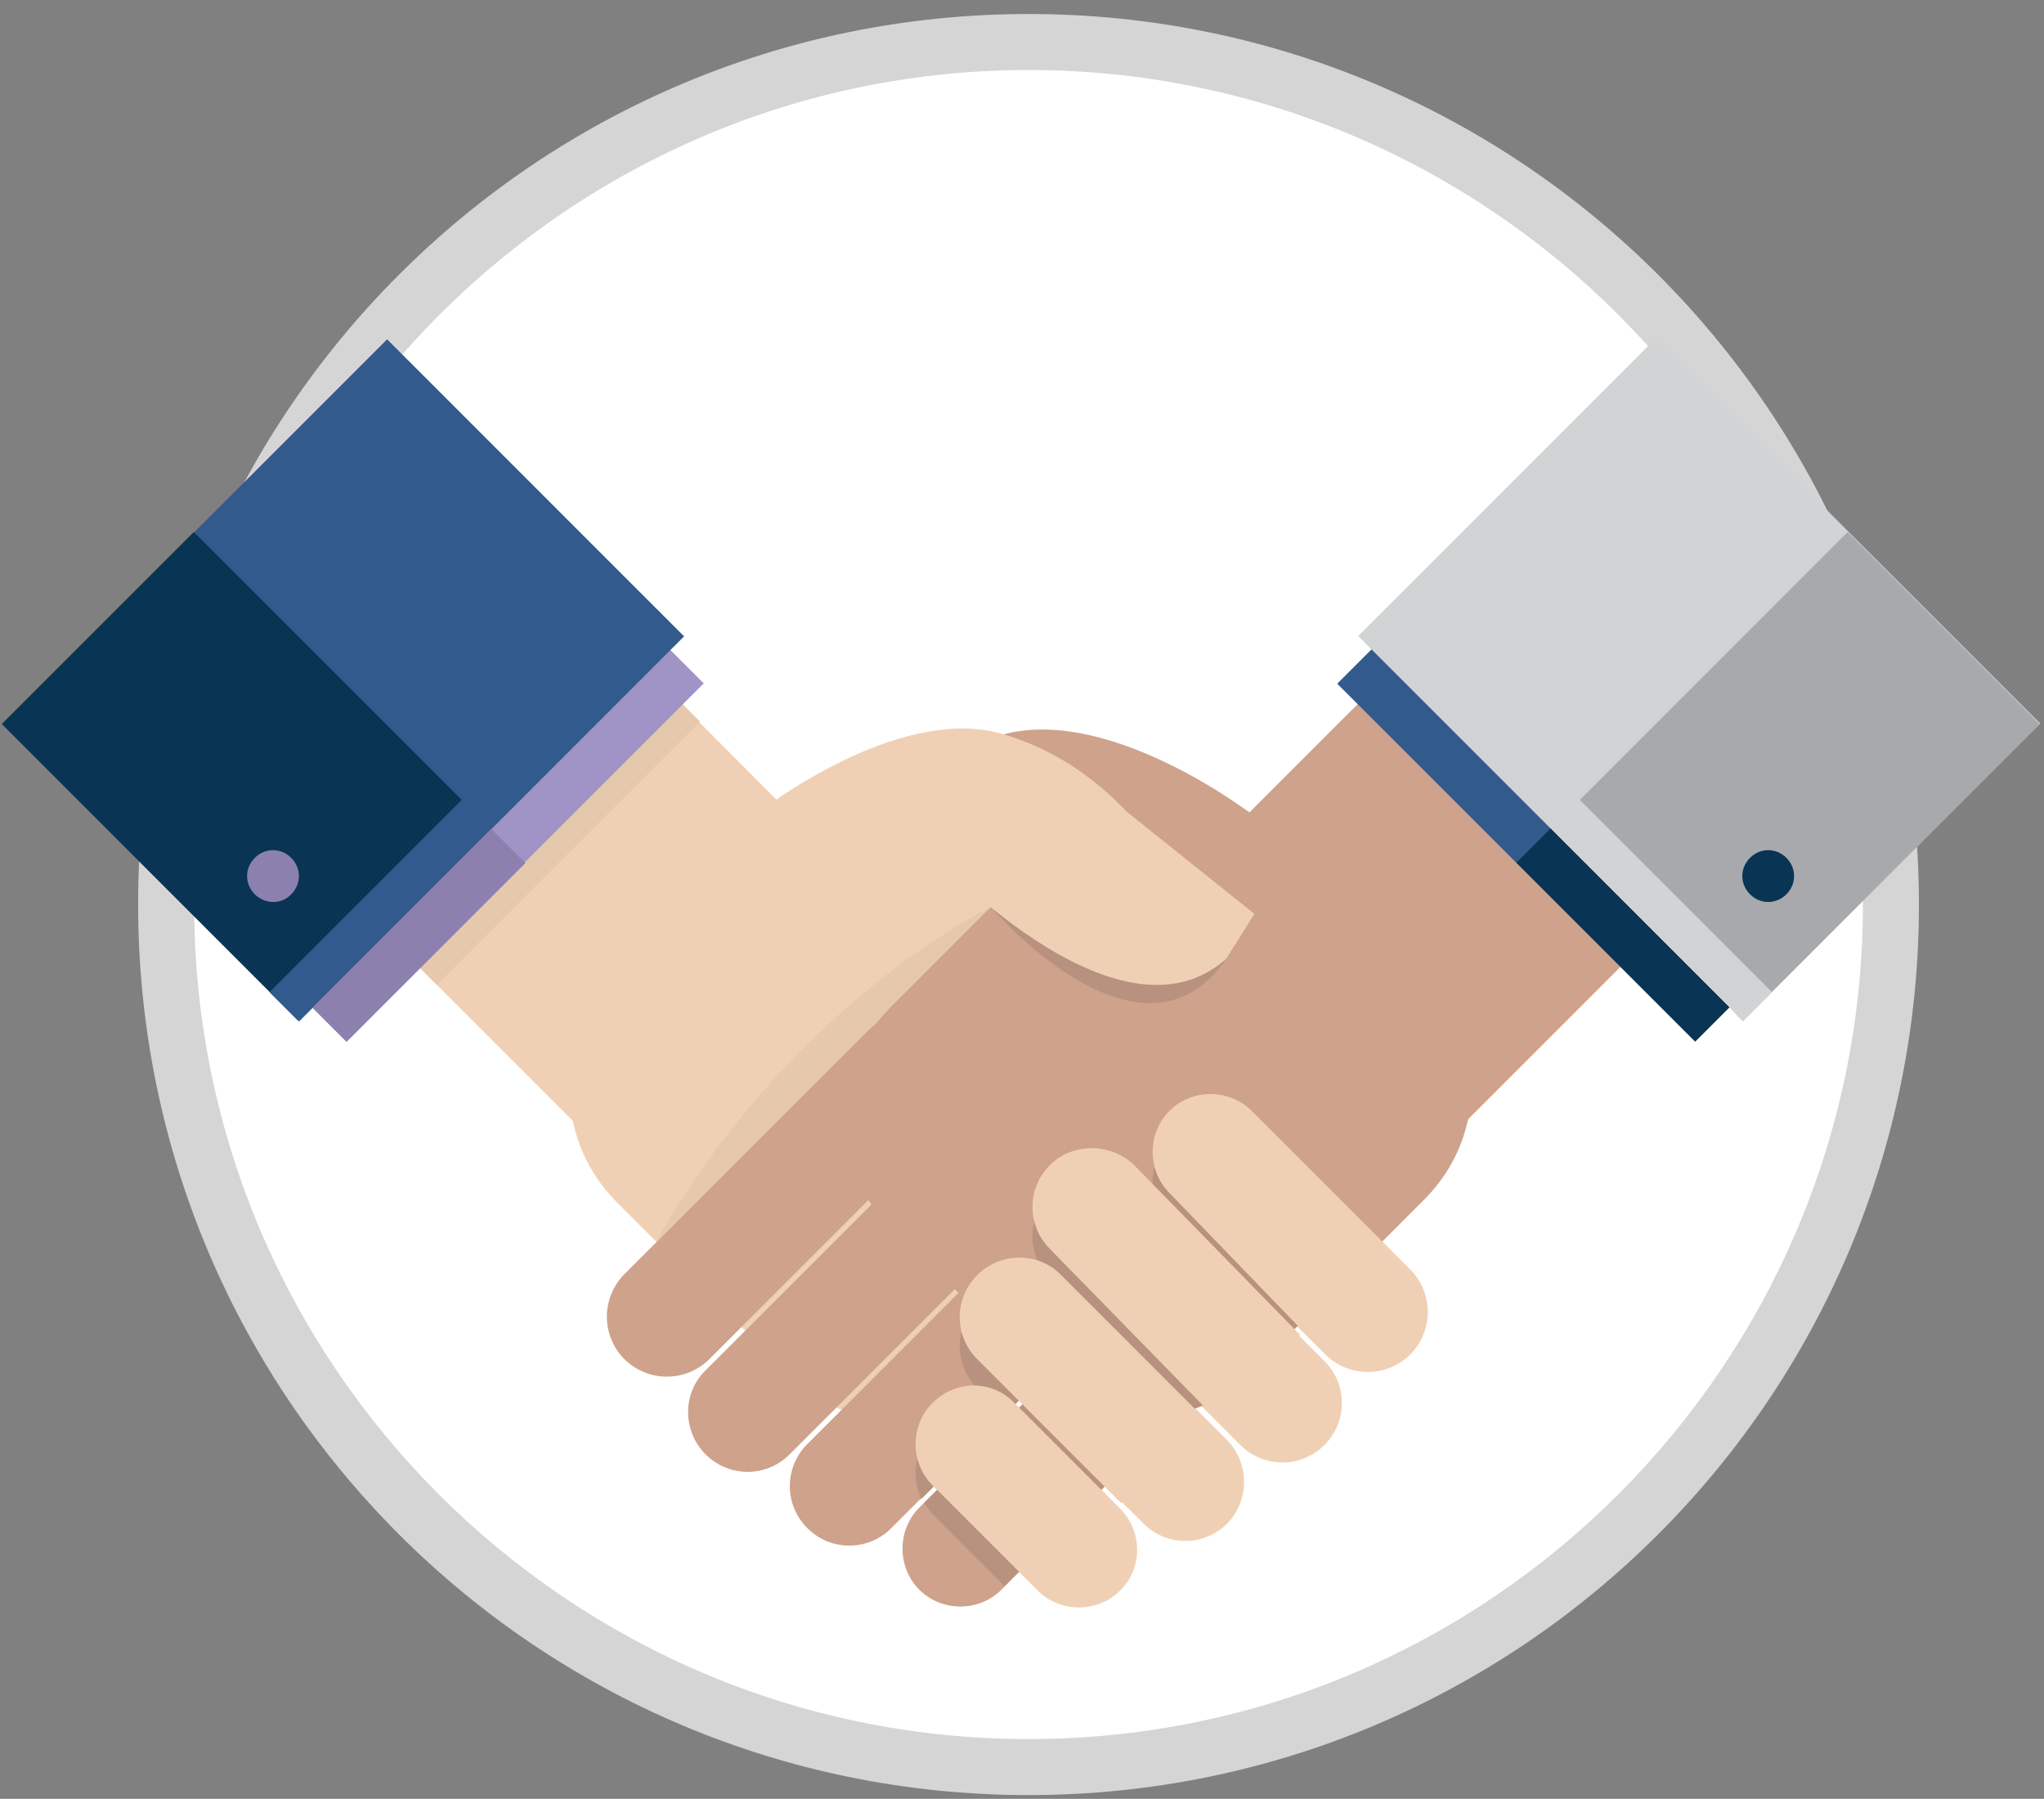 <svg xmlns="http://www.w3.org/2000/svg" viewBox="0 0 219 192.7"><rect x="0" y="0" width="219" height="192.7" fill="#808080" stroke="none"/><circle transform="matrix(.526 -.851 .851 .526 -30.105 139.716)" cx="110.2" cy="96.9" r="92.4" fill-rule="evenodd" fill="#fff"/><path d="M110.2 7.5c49.3 0 89.4 40.1 89.4 89.4s-40.1 89.4-89.4 89.4-89.4-40.1-89.4-89.4C20.9 47.6 61 7.5 110.2 7.5m0-6c-52.7 0-95.4 42.7-95.4 95.4s42.7 95.4 95.4 95.4 95.4-42.7 95.4-95.4-42.7-95.4-95.4-95.4z" fill="#d5d5d5"/><g fill="#cea28b"><path d="M113.4 85.9l-16.8 16.8c-3.6 3.6-9.4 3.6-13 0l-2.5-2.5 14.4-14.4 17.9.1z"/><path d="M116.6 93.9H94.7c-2.1 0-4-.7-5.5-1.8 0 0 6.9-10.6 18.6-13.5 11.3-2.8 26 8.4 26 8.4l-17.2 6.9z"/></g><g fill="#f0d0b4"><path d="M141.9 154.8c-2.5 2.5-6.5 2.5-9 0l-24.4-24.4c-2.5-2.5-2.5-6.5 0-9s6.5-2.5 9 0l24.4 24.4c2.5 2.5 2.5 6.5 0 9z"/><path d="M104.9 89.8c-6.3-6.3-16.3-6.7-22.2-.7l-17.4 17.4c-5.9 5.9-5.6 15.8.7 22.2l18.6 18.6c6.3 6.3 16.3 6.7 22.2.7l17.4-17.4c5.9-5.9 5.6-15.8-.7-22.2l-18.6-18.6z"/><path d="M120 170.4c-2.4 2.4-6.4 2.4-8.8 0l-21.9-21.9c-2.4-2.4-2.4-6.4 0-8.8s6.4-2.4 8.8 0l21.9 21.9c2.4 2.4 2.5 6.4 0 8.8zm11.5-7.2c-2.5 2.5-6.5 2.5-9 0L98 138.8c-2.5-2.5-2.5-6.5 0-9s6.5-2.5 9 0l24.4 24.4a6.43 6.43 0 0 1 .1 9zm19.6-18.1a6.46 6.46 0 0 1-9.1 0l-25.3-25.3a6.46 6.46 0 0 1 0-9.1 6.46 6.46 0 0 1 9.1 0l25.3 25.3a6.46 6.46 0 0 1 0 9.1zM25.9 84.6L68.3 127c4.3 4.3 11.2 4.3 15.5 0l12.6-12.6c4.3-4.3 4.3-11.3 0-15.5L54 56.4 25.9 84.6z"/></g><path d="M71.3 73.6L55.7 85.7l-13.7 15 4.8 4.8L75 77.3z" fill="#e6c8ad"/><path d="M17.56 92.017l38.325-38.325 19.516 19.516-38.325 38.325z" fill="#a093c6"/><g fill="#325a8d"><path d="M.253 77.574L41.477 36.35l31.82 31.82-41.224 41.224z"/><path d="M28.882 106.287l41.224-41.224 3.04 3.04-41.224 41.224z"/></g><path d="M33.458 107.935L52.62 88.773l3.677 3.677-19.162 19.162z" fill="#8c81ae"/><path d="M.193 77.565L20.77 56.99l28.708 28.708-20.577 20.577z" fill="#0a3453"/><path d="M52.6 88.8l-3.1-3.1-20.6 20.6 3.1 3.1 1.5-1.5z" fill="#325a8d"/><path d="M27.3 95.8c-1.1-1.1-1.1-2.8 0-3.9s2.8-1.1 3.9 0 1.1 2.8 0 3.9c-1 1.1-2.8 1.1-3.9 0z" fill="#8c81ae"/><g fill="#cea28b"><path d="M75.6 155.8c2.5 2.5 6.5 2.5 9 0l25.1-25.1c2.5-2.5 2.5-6.5 0-9s-6.5-2.5-9 0l-25.1 25.1c-2.5 2.4-2.5 6.5 0 9z"/><path d="M113.8 89.5c6.3-6.3 16.3-6.7 22.2-.7l17.4 17.4c5.9 5.9 5.6 15.8-.7 22.2L134.1 147c-6.3 6.3-16.3 6.7-22.2.7l-17.4-17.4c-5.9-5.9-5.6-15.8.7-22.2l18.6-18.6z"/><path d="M98.5 170.3c2.4 2.4 6.4 2.4 8.8 0l23.7-23.7c2.4-2.4 2.4-6.4 0-8.8s-6.4-2.4-8.8 0l-23.7 23.7c-2.4 2.4-2.4 6.4 0 8.8zm-12-6.6c2.5 2.5 6.5 2.5 9 0l25.2-25.2c2.5-2.5 2.5-6.5 0-9s-6.5-2.5-9 0l-25.2 25.2c-2.5 2.5-2.5 6.5 0 9zm-19.6-18.1a6.46 6.46 0 0 0 9.1 0l26.1-26.1a6.46 6.46 0 0 0 0-9.1 6.46 6.46 0 0 0-9.1 0l-26.1 26.1a6.46 6.46 0 0 0 0 9.1zm126-61.3l-42.4 42.4c-4.3 4.3-11.2 4.3-15.5 0L122.4 114c-4.3-4.3-4.3-11.3 0-15.5l42.4-42.4 28.1 28.2z"/></g><path d="M143.274 73.242L162.8 53.726l38.325 38.325-19.516 19.516z" fill="#325a8d"/><g fill="#d1d3d4"><path d="M145.552 68.1l31.82-31.82 41.224 41.224-31.82 31.82z"/><path d="M145.548 68.164l3.04-3.04 41.224 41.224-3.04 3.04z"/></g><path d="M162.472 92.414l3.677-3.677L185.31 107.9l-3.677 3.677z" fill="#0a3453"/><path d="M169.262 85.696l28.708-28.708 20.577 20.577-28.708 28.708z" fill="#a7a9ac"/><path d="M166.2 88.8l3-3.1 20.6 20.6-3.1 3.1-1.4-1.5z" fill="#d1d3d4"/><path d="M191.4 95.8c1.1-1.1 1.1-2.8 0-3.9s-2.8-1.1-3.9 0-1.1 2.8 0 3.9 2.8 1.1 3.9 0z" fill="#0a3453"/><path d="M116.8 160.8l9-9-12.1-12.1c-2.5-2.5-6.5-2.5-9 0s-2.5 6.5 0 9l2.9 2.9 4.1-4.1.4.4-4.1 4.1 8.8 8.8zm29.7-26.2l-12.4-12.4c-2.4-2.4-6.4-2.4-8.8 0s-2.4 6.4 0 8.8l12.2 12.5 9-8.9zM134.1 147l3-3-15.6-16c-2.5-2.5-6.5-2.5-9 0s-2.5 6.5 0 9l14 14.3c2.7-.6 5.4-2.1 7.6-4.3zm-17.6 14.2l-7.7-7.7c-.4-.4-.8-.7-1.2-.9L99 161c.3.4.6.9.9 1.2l7.7 7.7 8.9-8.7zm-16.6-7.7c-1.9 1.9-2.3 4.7-1.2 7.1l8.3-8.3c-2.3-1.1-5.2-.8-7.1 1.2zm6.3-56.3s16 18.8 25.2 5.5-19.1-5.5-19.1-5.5h-6.1z" fill="#b8927e"/><g fill="#f0d0b4"><path d="M99.4 90.9s20.2 22.3 32 11.8l3-4.8-15-12-20 5z"/><path d="M98.4 93.9h21.9c2.1 0 2.3-1.3 3.9-2.5 0 0-5.6-9.6-16.9-12.8-11.2-3.2-26 8.4-26 8.4l17.1 6.9zm6.3 42.7c-2.5 2.5-2.5 6.5 0 9l15.4 15.4 9-9-15.4-15.4c-2.4-2.5-6.5-2.5-9 0zm29.4-17.6c-2.4-2.4-6.4-2.4-8.8 0s-2.4 6.4 0 8.8l14.3 14.8 8.9-9.2-14.4-14.4zm-21.6 5.8c-2.5 2.5-2.5 6.5 0 9l17.8 18.2 9-9-17.8-18.2c-2.5-2.4-6.6-2.4-9 0zm-12.6 25.5c-2.4 2.4-2.4 6.4 0 8.8l9.8 9.8 8.8-8.8-9.8-9.8c-2.4-2.5-6.3-2.5-8.8 0z"/></g><path d="M93 110.4c.3-.3.5-.5.8-.7l1.4-1.6 10.9-10.9S84.9 107.3 70.3 133L93 110.4z" fill="#e6c8ad"/></svg>